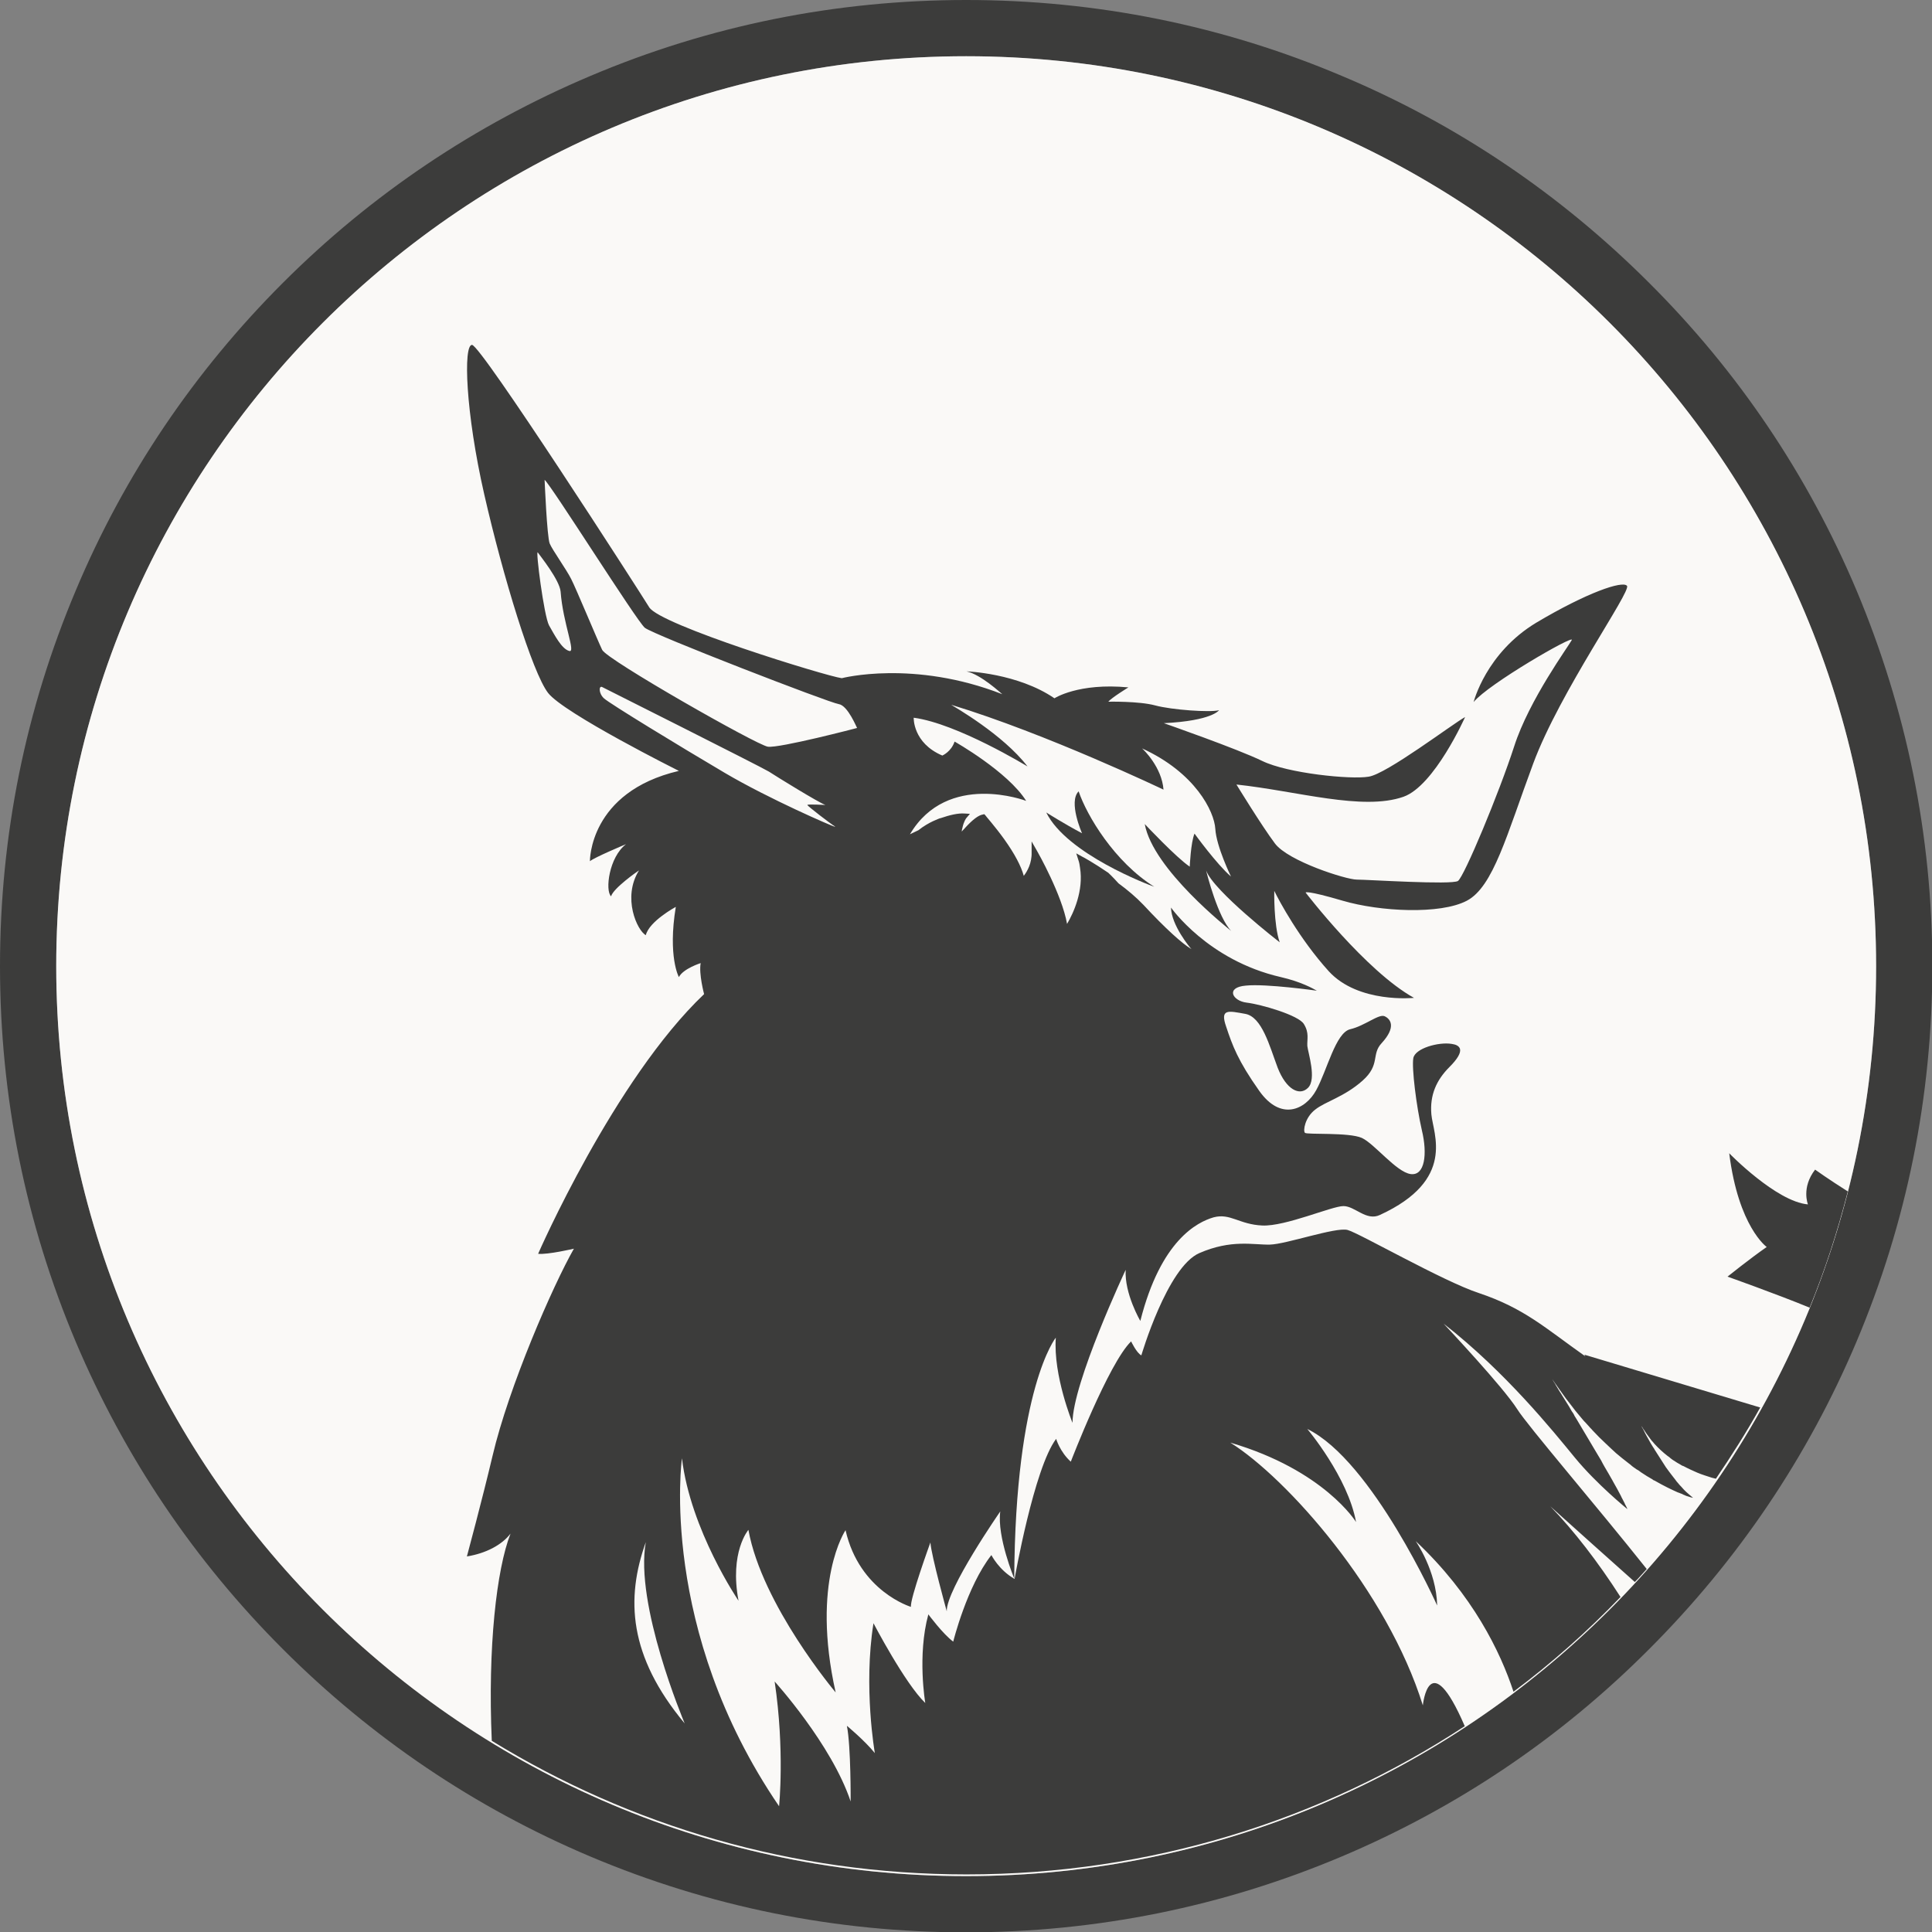 <?xml version="1.0" encoding="UTF-8"?>
<svg data-bbox="0 0 567 567" viewBox="0 0 566.9 566.9" xmlns="http://www.w3.org/2000/svg" data-type="color">
    <rect x="0" y="0" width="566.9" height="566.9" fill="#808080" stroke="none"/>
    <g>
        <path d="M544.7 173.1C530.4 139.3 510 109 483.9 83c-26-26-56.3-46.5-90.1-60.7C358.9 7.5 321.7 0 283.5 0s-75.4 7.5-110.3 22.3C139.4 36.6 109 57 83 83s-46.5 56.3-60.7 90.1C7.5 208.1 0 245.2 0 283.5s7.5 75.4 22.3 110.4c14.3 33.7 34.7 64 60.7 90s56.3 46.5 90.1 60.8c35 14.8 72.1 22.3 110.3 22.3s75.4-7.5 110.4-22.3c33.8-14.3 64.1-34.7 90.1-60.8 26-26 46.5-56.3 60.8-90.1 14.8-35 22.3-72.1 22.3-110.4s-7.6-75.3-22.3-110.3zM283.5 550.5c-147.5 0-267-119.6-267-267s119.6-267 267-267 267 119.6 267 267-119.5 267-267 267z" fill="#3c3c3b" data-color="1"/>
        <path d="M550.5 283.5c0 147.5-119.5 267-267 267s-267-119.6-267-267 119.5-267 267-267 267 119.5 267 267z" fill="#faf9f7" data-color="2"/>
        <path d="M465.2 398c-11.9-8.4-17.9-14.1-31.3-18.6-10.4-3.4-35.1-17.6-38.5-18.5-3.5-.9-18 4.2-22.8 4.3-4.9.1-11.3-1.6-20.7 2.5-9.4 4.1-17 30-17 30-1.4-.7-3-4.1-3-4.1-6.6 6.4-17.7 35.3-17.7 35.3-3.2-2.9-4.3-6.7-4.3-6.7-6.5 8.6-12.2 41.1-12.2 41.1-4.6-2.6-6.8-7-6.8-7-7.2 9.2-11.2 25.4-11.2 25.4-3-2.2-7.3-8-7.3-8-3.3 12.1-.9 26-.9 26-5.9-5.6-15.2-23.4-15.2-23.4-3 18.8.4 38.1.4 38.1-3.1-3.8-8.2-8-8.2-8 1.2 6.1 1.1 22.2 1.1 22.2-5.6-16.8-22.3-35.2-22.3-35.2 3 20.2 1.3 36.6 1.3 36.6-35.5-52-28.5-102.1-28.5-102.1 2.5 21.1 16.6 41.8 16.6 41.8-2.7-14.3 2.9-20.8 2.9-20.8 4 22.1 25.6 47.7 25.6 47.7-7.3-32.6 2.9-47.6 2.9-47.6 4.1 18 19.2 22.5 19.2 22.5-.4-2.1 5.7-18.9 5.7-18.9.3 4 4.8 20.2 4.8 20.2-.2-6.4 15.7-29.3 15.7-29.3-1 7.4 4.1 19.7 4.1 19.7.3-56 12.2-70.7 12.2-70.7-.8 11.1 4.9 25 4.9 25 0-11.7 15.6-44.9 15.6-44.9-.4 7 4.3 15 4.3 15 6-23.7 16.7-29 21.5-30.4 4.9-1.3 7.5 2.1 14.3 2.4 6.8.3 20.4-5.7 23.8-5.7s6.7 4.5 10.7 2.6c22.4-10.3 15.6-23.8 15.1-29.5-.5-5.7 1.5-10.1 5.3-13.9 2.3-2.3 3.4-4.1 3.1-5.3-.1-.4-.4-.8-1-1.1-.4-.2-.9-.3-1.5-.4-3.8-.6-10.7 1.3-11.2 4.2-.5 2.9.9 14.1 2.5 21.1 1.7 7 .9 13.5-3.3 12.9-4.2-.6-10.6-8.9-14.3-10.6-3.8-1.7-16.2-.9-16.7-1.5-.6-.6 0-4.5 3-6.8 3-2.4 8.5-3.7 13.9-8.5 5.3-4.7 2.5-7.7 5.6-11 4.4-4.8 2.6-7.1.9-7.9-1.7-.8-5.8 2.8-10.1 3.8s-6.8 12.1-10 17.9-10.4 9.1-16.7.2-7.9-13.4-9.7-18.8c-1.9-5.4.6-4.7 5.6-3.8 4.9.9 7.1 9.4 9.5 15.8 2.5 6.4 6.4 8.4 8.9 5.9 2.6-2.6 0-10.3-.2-12.3-.1-2 .6-3.8-1-6.4-1.5-2.6-12.6-5.8-16.8-6.3-4.2-.5-6.3-4.5-.2-5 6-.6 20.8 1.5 20.8 1.5-1.1-.6-4.5-2.6-10.6-4-21.4-4.9-32.2-20.4-32.2-20.4.1 5.2 5.6 11.8 6 12.2-2.7-1.6-7.6-6-14.1-13-2.1-2.2-4.7-4.4-7.3-6.3-1.7-1.9-2.9-3-3-3.1-4.1-2.8-7.5-4.7-7.6-4.7l-1.8-1 .6 1.9c.3.8.4 1.6.5 2.3 1.1 6.7-1.9 13.3-3.8 16.5-1.5-8.5-8.5-20.9-8.8-21.4l-1.6-2.8v3.2c.1 3.2-1.3 5.6-2.3 6.9-.8-2.9-2.7-6.5-5.7-10.7-2.8-3.9-5.6-7-5.6-7.1l-.3-.3-.4.1c-1.3.2-3 1.5-5.2 3.9-.3.4-.7.7-1 1.1 0-.4.1-.7.2-1.1.4-1.9 1.1-2.8 1.1-2.8l1.1-1.3-1.7-.1c-1.8-.1-4.1.4-7 1.4h-.1c-.2.1-3.3 1.1-6.3 3.5-1.5.7-2.5 1.2-2.5 1.2 11-18.6 34.1-9.8 34.1-9.8-5.4-8.6-21-17.4-21-17.4-1 3-3.6 4.1-3.6 4.1-8.7-3.7-8.4-11.1-8.4-11.1 12.8 1.7 33.4 14.3 33.4 14.3-7.2-9.4-21.5-17.5-22.4-18.1 28 8.5 62.3 24.9 62.3 24.9-.5-6.6-5.9-11.8-6.3-12.1 15.6 7.1 21.2 18.5 21.5 23.6.3 5.2 4.6 14 4.6 14-4.2-3.6-10.7-12.6-10.7-12.6-1.1 2.6-1.4 9.7-1.4 9.7-3.9-2.6-13.2-12.5-13.2-12.5 2.4 13.3 24.7 30.8 25.4 31.4-3.9-3.9-7.2-16.9-7.4-17.8 2.1 6 21.6 21.1 21.6 21.1-1.8-5.1-1.6-15.1-1.6-15.1 1.4 2.9 7.4 14.1 16 23.6 8.7 9.5 25 7.8 25 7.8-14.1-7.8-31.8-30.9-31.8-30.9s0-.8 10.9 2.4 28.6 4.1 36.4 0c7.8-4.1 11.7-19.3 19.5-40.3 7.8-21 28.8-50.5 27.5-52.1-1.3-1.6-11.8 2-26.6 10.8-14.8 8.9-18.4 23.3-18.4 23.3 4.3-5.3 29.6-19.9 28.8-18.2-.8 1.6-12.5 17.5-16.9 31.2-4.4 13.6-14.7 38.3-16.5 39.5-1.8 1.2-26.6-.4-29.7-.4s-20.1-5.4-24-10.6c-3.9-5.2-11.3-17.3-11.3-17.3 17.8 1.9 37 7.8 49 3.6 9.1-3.2 18.1-23.4 18.1-23.4-3.8 2.1-23 16.7-28.3 17.5-5.3.9-23.8-1-31.2-4.6-7.4-3.6-28.9-11.1-28.9-11.1 14.2-.7 16.2-3.8 16.2-3.8-2.6.7-13.9-.1-18.7-1.4-4.8-1.3-13.8-1.1-13.8-1.1 1-1.2 5.9-4.2 5.9-4.2-14.7-1.4-21.7 3.2-21.7 3.2-10.8-7.4-25.8-7.9-25.8-7.9 4.2.9 10.1 6.4 10.5 6.7C268 193.5 247 199 247 199c-4.6-.6-53.3-15.6-56.5-20.8-3.2-5.2-49.4-77-52-77s-1.9 19.8 3.6 43.9 14.1 52.2 18.7 58.2 38.4 22.9 38.4 22.9c-26.4 6.2-26.1 26.5-26.1 26.5 1.3-1.1 10.1-4.8 10.6-5-5 3.8-6.2 13.6-4.4 15.3.7-2.4 7.7-7.3 8.2-7.6-5 8-.5 17.7 2 19 1-4.1 8.8-8.3 8.8-8.3-2.4 14.6.9 20.6.9 20.6 1.3-2.5 6.4-4.1 6.4-4.1-.6 3.1 1 9.1 1 9.1-26.4 25.1-48.7 76.2-48.7 76.2 2.8.3 10.5-1.5 10.5-1.5-6.1 10.7-19.1 40.4-23.9 60.9-3 12.7-7.5 29.4-7.5 29.4 5.6-.9 10.3-3.4 12.8-6.7-4.1 10.5-6.7 33.3-5.5 60.8 40.6 24.9 88.2 39.2 139.3 39.2 54 0 104.2-16 146.2-43.5-10.5-24.3-12.3-6.1-12.3-6.1-10.5-33.7-39.9-66.7-56.5-77.1 27.6 8.1 36.9 23.3 36.9 23.3-2.4-13.2-14.3-27.3-14.3-27.3 19.1 9.3 38.1 51.8 38.1 51.8-.2-10.2-6.3-18.9-6.3-18.9 16.8 15.8 24.9 32.6 28.7 44.2 11.2-8.4 21.7-17.7 31.4-27.8-6.6-10.3-13.8-19.6-20.6-26.6 8.2 7.4 17.2 15.4 24.8 22.2 1.2-1.2 2.3-2.5 3.5-3.8-14.8-18.6-35-42.1-38-46.9-4.2-6.6-20.6-24-21.6-25.1 18.2 14.2 32.1 31.5 38.5 39.3 6.4 7.8 15.4 15.1 15.4 15.1 0-.1-.1-.3-.2-.5l-.3-.6c-.1-.1-.1-.2-.2-.4s-.2-.5-.4-.8l-.3-.6c-.2-.3-.3-.6-.5-1-.6-1.2-1.4-2.6-2.3-4.2 0-.1-.1-.1-.1-.2-.1-.2-.3-.5-.4-.7-.1-.2-.3-.5-.4-.7-.1-.2-.3-.5-.4-.7-.7-1.2-1.5-2.5-2.2-3.9-.4-.7-.8-1.3-1.2-2-2-3.4-4.1-6.9-6-10.1-.2-.3-.3-.5-.5-.8-.1-.1-.1-.2-.2-.4-.2-.4-.4-.7-.7-1.1-.1-.2-.3-.5-.4-.7-.1-.2-.3-.5-.4-.7-.7-1.1-1.4-2.2-2-3.2-.2-.4-.5-.8-.7-1.1l-.9-1.5c-.1-.2-.3-.4-.4-.7-.4-.6-.7-1.1-.9-1.5-.1-.1-.1-.2-.2-.3.1.2.3.4.4.6.1.2.3.4.4.6.4.6.8 1.1 1.2 1.7l1.5 2.1c.5.7 1 1.4 1.5 2 .3.4.7.9 1 1.3.3.4.7.9 1 1.3.2.2.3.4.5.6l1.5 1.8c.3.4.7.8 1 1.1s.7.8 1 1.1c.3.4.7.7 1 1.1 1.3 1.4 2.6 2.7 3.9 3.9.6.6 1.2 1.1 1.7 1.6.4.4.9.8 1.3 1.2 1.2 1 2.4 2 3.6 2.9.4.3.8.6 1.1.9.1.1.3.2.4.3.3.2.7.5 1 .7.1 0 .1.1.2.1.4.2.7.5 1 .7 1.2.8 2.3 1.5 3.4 2.1l.1.1c.1.1.3.2.4.2.1 0 .1.1.2.1 2.6 1.5 4.9 2.6 6.7 3.4.3.1.6.2.8.3.3.1.6.2.9.4.3.1.5.2.7.3 1.2.4 1.9.6 2.1.6-.2-.2-.4-.3-.6-.5-.2-.2-.5-.4-.7-.6-.5-.4-.9-.8-1.4-1.3-.3-.3-.5-.6-.8-.9-.3-.3-.6-.6-.9-1-.3-.3-.6-.7-.8-1-.2-.3-.5-.6-.7-.9-.3-.4-.6-.8-1-1.3s-.7-1-1.1-1.5c-1.1-1.7-2.2-3.4-3.2-5-.2-.3-.3-.6-.5-.8-.5-.8-1-1.6-1.4-2.4-.4-.7-.8-1.4-1.1-2-.1-.3-.3-.6-.4-.8 0-.1-.1-.1-.1-.2-.1-.2-.2-.3-.3-.5 0-.1-.1-.2-.1-.3-.1-.2-.2-.4-.3-.5-.1-.2-.2-.4-.3-.5.4.6.7 1.2 1.1 1.8.4.5.7 1.1 1.1 1.6.4.5.7 1 1.1 1.5.2.3.4.5.6.7.2.2.3.4.5.6 1.2 1.3 2.5 2.5 3.8 3.5.3.2.6.4.9.7.3.2.6.5 1 .7.6.4 1.2.8 1.8 1.1.3.2.6.4 1 .5.6.3 1.3.7 2 1 .7.3 1.3.6 2 .9 1.4.6 2.8 1 4.3 1.5l1.2.3c4.6-6.8 9-13.7 13-20.9l-51.6-15.5.3.5zM167 191c-2.2-.6-4.3-4.7-5.9-7.5-1.5-2.8-4-22.4-3.3-21.4s6.4 8.1 6.7 11.5c.7 9.4 4.6 18.1 2.5 17.4zm-5.7-31.5c-.8-1.9-1.5-18.7-1.5-18.7 1.9 1.5 27 41.4 29.4 43.4 2.4 2 54.1 22 56.9 22.4 2.7.4 5.3 7 5.4 7 .1 0-22.9 6-26.2 5.5-3.3-.5-47.2-25.5-48.6-28.4-1.4-2.9-7.7-18.1-9.1-20.8-1.4-2.8-5.5-8.5-6.3-10.4zm15.9 45.4c-1.6-1.5-1.5-3.8-.5-3.3 0 0 46.6 23.4 48.9 24.8 2.3 1.5 14.6 9.1 16.6 9.8 0 0-5.3-.3-5.3 0s6.9 5.6 8.1 6.3v.1c-.5 0-19.4-8.2-32.3-15.8-13.4-7.9-33.9-20.4-35.5-21.9zm12.3 247.6c-3.3 18.2 11 52.2 11.4 53.2-16.5-19.8-17.3-36.7-11.4-53.2zm343.1-109.3c-4.1 5.3-2.1 10.2-2.1 10.2-9.3-.8-23.1-15-23.1-15 2.7 21.6 11 27.5 11 27.5-4.9 3.4-11.5 8.7-11.5 8.7s14.1 5 24.1 9.1c4.5-11 8.2-22.4 11.2-34.1-5.7-3.6-9.6-6.4-9.6-6.4z" fill="#3c3c3b" data-color="1"/>
        <path d="M338.7 260.2c-1.5-.5-25.7-9.6-31.7-21.8 0 0 5.2 3.3 10.5 6.1 0 0-4.1-9.2-1-12.3 2.4 7.1 10.5 20.7 22.2 28z" fill="#3c3c3b" data-color="1"/>
    </g>
</svg>
